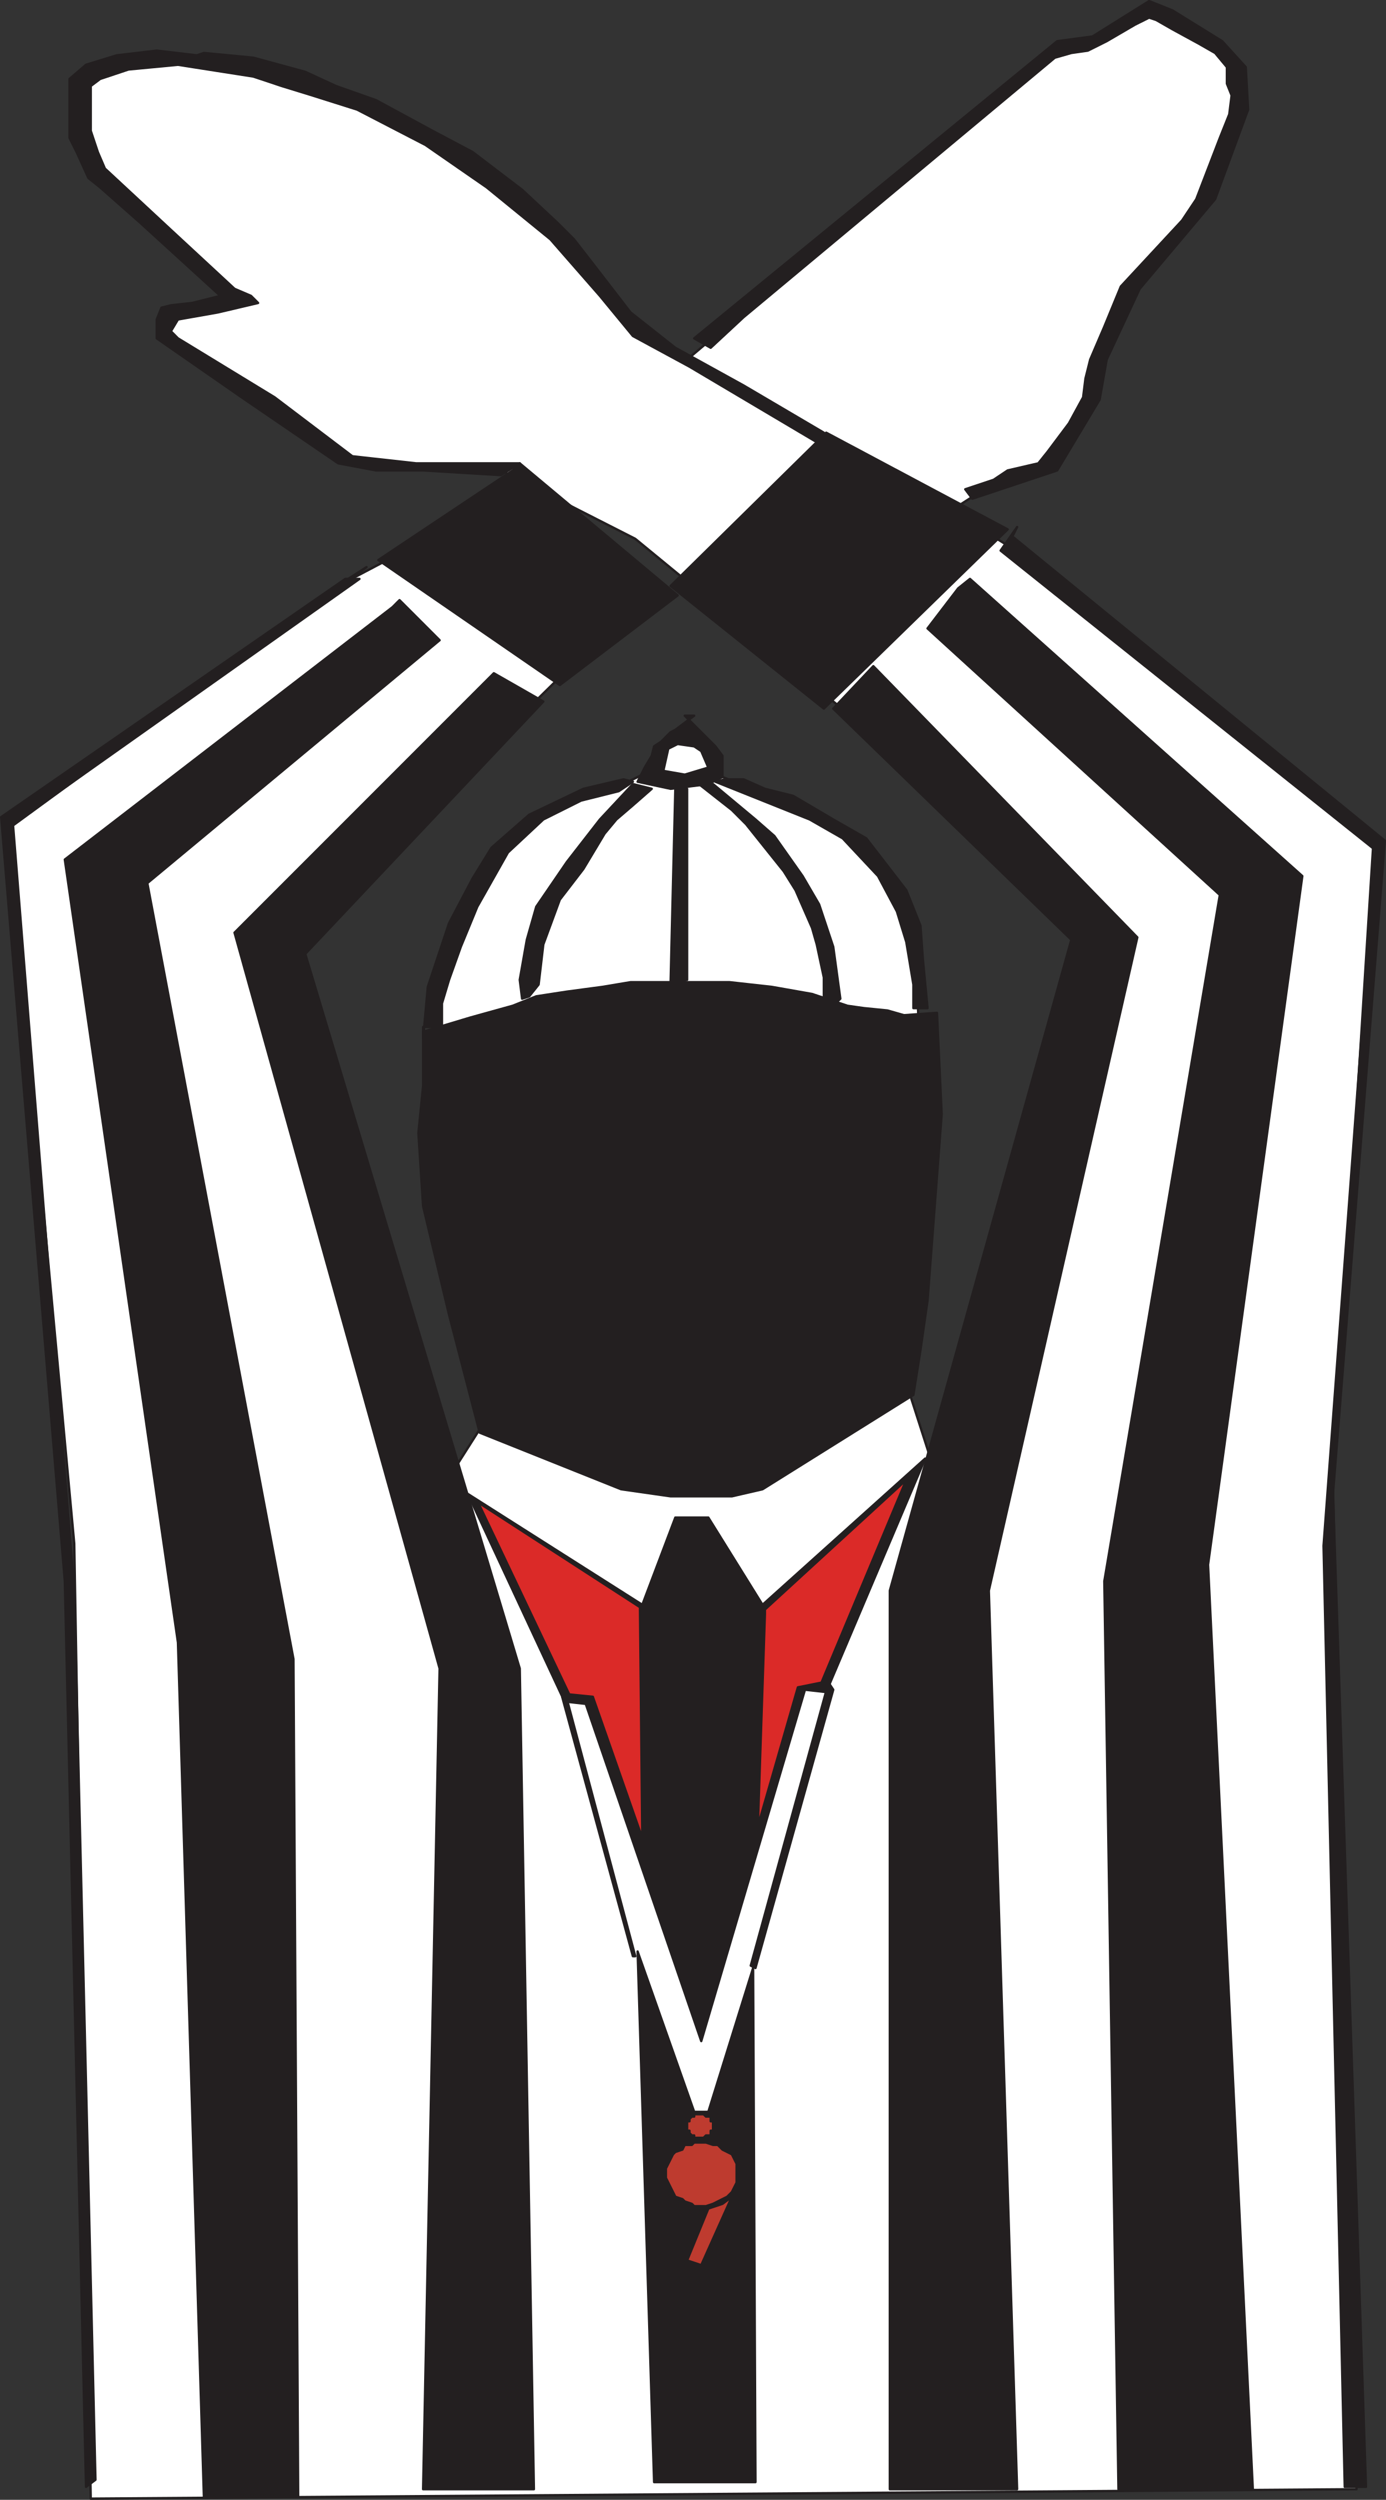 <svg xmlns="http://www.w3.org/2000/svg" width="440.998" height="794.973"><rect width="100%" height="100%" fill="#333333" stroke="none"/><path fill="#fff" fill-rule="evenodd" d="m106.124 187.098 42.75-22.5 42 38.25-42 41.25-56.25 54 13.5 72.75 31.5 107.25 26.25-41.25-23.25-110.25-3-12.75 7.5-22.5 12-19.5 23.25-18 15-3 13.5-6.75 6-10.5 7.5.75 5.25 9.75 2.25 3 23.25 9 22.5 13.5 12 20.25 3.75 18 2.25 41.25-5.25 90.75 13.5 42 50.25-174-7.5-19.5-142.5-117-42.75-21.75-50.25-3.75-57-39 .75-6 18-5.25h3l-29.25-28.5-15.75-15.75-2.25-16.5 1.5-11.25 11.25-4.5h27l26.25 3.75 34.5 16.5 34.5 21 24 22.5 15.75 18.75 17.25 12.75 77.25-65.25 40.5-33 12.75-3 17.25-9.75 12.75 6 9 6.75 6 8.25v14.25l-6.75 13.5-6 15-10.5 12-9.75 11.25-10.5 22.5-3.75 11.25-5.25 12-8.25 11.25-20.25 8.25-10.5 6.75 25.5 15.75 108.75 91.5-12.75 202.5 7.5 319.5-402.75 3-5.25-303.75-21-227.25 114-83.25-10.5 6.75"/><path fill="none" stroke="#231f20" stroke-linecap="round" stroke-linejoin="round" stroke-miterlimit="10" stroke-width=".75" d="m106.124 187.098 42.75-22.5 42 38.25-42 41.25-56.25 54 13.5 72.75 31.5 107.25 26.25-41.25-23.25-110.25-3-12.75 7.5-22.5 12-19.5 23.25-18 15-3 13.5-6.75 6-10.5 7.5.75 5.25 9.75 2.25 3 23.25 9 22.5 13.5 12 20.25 3.75 18 2.25 41.25-5.25 90.75 13.5 42 50.25-174-7.5-19.5-142.5-117-42.75-21.75-50.25-3.75-57-39 .75-6 18-5.25h3l-29.25-28.5-15.75-15.75-2.25-16.5 1.5-11.25 11.25-4.5h27l26.25 3.75 34.5 16.5 34.5 21 24 22.5 15.75 18.75 17.25 12.75 77.25-65.25 40.5-33 12.75-3 17.25-9.75 12.75 6 9 6.75 6 8.25v14.25l-6.75 13.5-6 15-10.5 12-9.75 11.25-10.5 22.5-3.75 11.25-5.25 12-8.25 11.25-20.25 8.25-10.5 6.75 25.5 15.75 108.75 91.5-12.75 202.5 7.5 319.5-402.75 3-5.25-303.75-21-227.25 114-83.25zm0 0"/><path fill="#231f20" fill-rule="evenodd" d="m62.624 17.598 2.25-.75 15.75 1.5 16.5 4.5 9.75 4.5 12.75 4.5 18 9.75 12.75 6.75 15.75 12 11.25 10.5 5.25 5.25 5.25 6.75 12.75 16.5 14.25 11.25 21.75 12 25.5 15-2.25 3-40.5-24-18-9.75-10.5-12.75-15.75-18-20.25-16.5-19.5-13.5-21.75-11.25-14.25-4.5-9.75-3-9-3-24-3.75-15.75 1.5-9 3-3 2.25v14.25l2.25 6.75 2.25 5.25 21 19.5 20.25 18.75 5.25 2.25 2.25 2.25-12.75 3-12.75 2.25-2.25 3.75 2.25 2.25 30.75 18.75 24.75 18.75 20.25 2.25h33l-6 3.75-24.75-1.5h-15l-12-2.25-30.75-21-27-18.75v-6l1.5-3.75 3-.75 6.75-.75 9-2.25-25.5-23.25-12.75-11.25-3.75-3-3.75-8.25-2.25-4.5v-18.75l5.25-4.5 9.75-3 12.75-1.5 12.75 1.5"/><path fill="none" stroke="#231f20" stroke-linecap="round" stroke-linejoin="round" stroke-miterlimit="10" stroke-width=".75" d="m62.624 17.598 2.25-.75 15.75 1.5 16.5 4.5 9.75 4.5 12.75 4.5 18 9.75 12.75 6.75 15.75 12 11.25 10.5 5.25 5.25 5.25 6.75 12.75 16.5 14.25 11.25 21.75 12 25.5 15-2.25 3-40.5-24-18-9.75-10.5-12.75-15.75-18-20.25-16.5-19.5-13.5-21.75-11.25-14.25-4.5-9.75-3-9-3-24-3.75-15.75 1.5-9 3-3 2.25v14.25l2.25 6.75 2.25 5.25 21 19.5 20.25 18.75 5.25 2.25 2.25 2.25-12.75 3-12.75 2.25-2.25 3.75 2.25 2.25 30.75 18.75 24.75 18.75 20.25 2.25h33l-6 3.75-24.75-1.5h-15l-12-2.25-30.75-21-27-18.75v-6l1.5-3.75 3-.75 6.75-.75 9-2.25-25.5-23.25-12.75-11.25-3.75-3-3.75-8.25-2.25-4.5v-18.75l5.25-4.5 9.75-3 12.75-1.5zm0 0"/><path fill="#231f20" fill-rule="evenodd" d="m165.374 147.348 50.25 42-37.5 28.5-57.75-39.75 42.75-28.5 2.25-2.25"/><path fill="none" stroke="#231f20" stroke-linecap="round" stroke-linejoin="round" stroke-miterlimit="10" stroke-width=".75" d="m165.374 147.348 50.25 42-37.5 28.5-57.75-39.75 42.75-28.5zm0 0"/><path fill="#231f20" fill-rule="evenodd" d="m322.124 170.598 118.5 96.75-16.5 207.75 10.5 315.75h-6.75l-6.75-299.25 16.5-221.25-119.25-95.25 5.25-7.5-1.5 3"/><path fill="none" stroke="#231f20" stroke-linecap="round" stroke-linejoin="round" stroke-miterlimit="10" stroke-width=".75" d="m322.124 170.598 118.5 96.75-16.5 207.75 10.5 315.75h-6.75l-6.75-299.25 16.5-221.25-119.25-95.25 5.25-7.5zm0 0"/><path fill="#231f20" fill-rule="evenodd" d="m308.624 184.098 105.75 94.5-30 219 14.25 294h-42.75l-4.5-288.75 36.75-218.25-93-84.75 9.75-12.75 3.75-3"/><path fill="none" stroke="#231f20" stroke-linecap="round" stroke-linejoin="round" stroke-miterlimit="10" stroke-width=".75" d="m308.624 184.098 105.75 94.5-30 219 14.25 294h-42.75l-4.5-288.75 36.75-218.25-93-84.75 9.75-12.75zm0 0"/><path fill="#231f20" fill-rule="evenodd" d="m114.374 184.098-110.25 78 19.5 243.75 6.75 282.75-3 2.25-6.75-288-20.25-243 109.5-75.75h4.5"/><path fill="none" stroke="#231f20" stroke-linecap="round" stroke-linejoin="round" stroke-miterlimit="10" stroke-width=".75" d="m114.374 184.098-110.25 78 19.5 243.75 6.75 282.75-3 2.25-6.75-288-20.25-243 109.5-75.75zm0 0"/><path fill="#231f20" fill-rule="evenodd" d="m127.124 190.848 12.75 12.75-93 77.25 46.5 246.75 1.5 266.25h-30l-8.25-271.5-36-249 104.25-80.25 2.25-2.25"/><path fill="none" stroke="#231f20" stroke-linecap="round" stroke-linejoin="round" stroke-miterlimit="10" stroke-width=".75" d="m127.124 190.848 12.75 12.75-93 77.25 46.5 246.75 1.5 266.25h-30l-8.25-271.5-36-249 104.25-80.25zm0 0"/><path fill="#231f20" fill-rule="evenodd" d="m277.874 211.848 84 86.25-47.25 207.75 9 285.75h-40.5v-285.75l57.75-207-75.75-73.5 12.75-13.5"/><path fill="none" stroke="#231f20" stroke-linecap="round" stroke-linejoin="round" stroke-miterlimit="10" stroke-width=".75" d="m277.874 211.848 84 86.25-47.25 207.75 9 285.75h-40.5v-285.75l57.75-207-75.75-73.5zm0 0"/><path fill="#231f20" fill-rule="evenodd" d="m157.124 214.098 15.75 9-75.75 80.25 68.25 227.25 4.5 261h-35.25l5.25-261-65.25-234 82.5-82.5"/><path fill="none" stroke="#231f20" stroke-linecap="round" stroke-linejoin="round" stroke-miterlimit="10" stroke-width=".75" d="m157.124 214.098 15.75 9-75.75 80.25 68.25 227.25 4.5 261h-35.25l5.25-261-65.25-234zm0 0"/><path fill="#231f20" fill-rule="evenodd" d="m217.874 227.598 9.75 9.75 2.25 3v6.75l-4.5 2.25-12 1.5-10.5-2.25 2.25-4.5 12.75 2.25 7.5-2.25-2.25-5.25-2.25-1.5-5.25-.75-3 1.5-1.5 6.75-6-.75 2.25-3.75.75-3 2.25-1.5 3-3 1.5-.75 6-4.5h-3"/><path fill="none" stroke="#231f20" stroke-linecap="round" stroke-linejoin="round" stroke-miterlimit="10" stroke-width=".75" d="m217.874 227.598 9.75 9.75 2.25 3v6.75l-4.5 2.25-12 1.5-10.5-2.25 2.25-4.5 12.75 2.25 7.5-2.25-2.25-5.25-2.25-1.5-5.25-.75-3 1.5-1.5 6.75-6-.75 2.25-3.75.75-3 2.25-1.5 3-3 1.5-.75 6-4.5zm0 0"/><path fill="#231f20" fill-rule="evenodd" d="m236.624 247.848 6.75 3 9 2.25 12.75 7.5 10.5 6 12.75 16.5 4.5 11.25.75 10.5 1.5 15.75h-4.5v-7.5l-2.25-13.5-3-9.75-6-11.25-11.25-12-10.5-6-30-12 3-.75h6"/><path fill="none" stroke="#231f20" stroke-linecap="round" stroke-linejoin="round" stroke-miterlimit="10" stroke-width=".75" d="m236.624 247.848 6.75 3 9 2.25 12.75 7.5 10.5 6 12.75 16.5 4.5 11.25.75 10.5 1.5 15.75h-4.5v-7.5l-2.25-13.5-3-9.75-6-11.25-11.25-12-10.5-6-30-12 3-.75zm0 0"/><path fill="#231f20" fill-rule="evenodd" d="m201.374 256.098-5.25 4.5-3.75 4.5-6.75 11.25-7.5 9.75-5.25 14.25-1.5 12.75-3 3.75-2.25.75-.75-6 2.25-12.75 3-10.5 9.75-14.25 10.5-13.5 10.5-11.25 6 1.5-6 5.25"/><path fill="none" stroke="#231f20" stroke-linecap="round" stroke-linejoin="round" stroke-miterlimit="10" stroke-width=".75" d="m201.374 256.098-5.25 4.5-3.75 4.5-6.75 11.25-7.5 9.75-5.25 14.25-1.5 12.75-3 3.75-2.25.75-.75-6 2.25-12.75 3-10.5 9.75-14.25 10.5-13.5 10.5-11.25 6 1.5zm0 0"/><path fill="#231f20" fill-rule="evenodd" d="m226.874 249.348 13.5 11.25 6 5.25 9 12.75 5.25 9 4.5 13.5 2.25 16.5-2.25 2.25-3-3v-6l-2.25-10.5-1.5-5.25-5.25-12-3.75-6-12-15-4.5-4.5-10.5-8.25h4.5"/><path fill="none" stroke="#231f20" stroke-linecap="round" stroke-linejoin="round" stroke-miterlimit="10" stroke-width=".75" d="m226.874 249.348 13.5 11.25 6 5.25 9 12.75 5.25 9 4.5 13.5 2.25 16.5-2.25 2.25-3-3v-6l-2.25-10.5-1.5-5.25-5.25-12-3.75-6-12-15-4.5-4.5-10.5-8.25zm0 0"/><path fill="#231f20" fill-rule="evenodd" d="m218.624 311.598-5.25.75 1.5-61.5h3.75v60.75"/><path fill="none" stroke="#231f20" stroke-linecap="round" stroke-linejoin="round" stroke-miterlimit="10" stroke-width=".75" d="m218.624 311.598-5.25.75 1.5-61.5h3.75zm0 0"/><path fill="#231f20" fill-rule="evenodd" d="m205.124 316.848 17.25-.75 24 1.5 23.25 6 20.25 3.75-147 4.5 7.5-2.25 6-2.25 11.25-3.75 8.25-3 18.75-3 6-.75h4.5"/><path fill="none" stroke="#231f20" stroke-linecap="round" stroke-linejoin="round" stroke-miterlimit="10" stroke-width=".75" d="m205.124 316.848 17.25-.75 24 1.5 23.25 6 20.25 3.75-147 4.5 7.5-2.25 6-2.25 11.25-3.75 8.25-3 18.75-3 6-.75zm0 0"/><path fill="#231f20" fill-rule="evenodd" d="m298.124 322.098 1.5 32.25-4.5 59.25-2.25 15.75-2.25 14.25-48 30-9.75 2.25h-19.5l-15.75-2.25-45-18-9.75-37.5-8.25-34.5-1.5-23.25 1.5-15v-17.25l15-4.5 13.5-3.75 7.5-3 9.75-1.5 11.25-1.5 9-1.5h31.5l13.5 1.5 12.75 2.25 11.25 3.75 5.25.75 7.5.75 5.25 1.5 10.5-.75"/><path fill="none" stroke="#231f20" stroke-linecap="round" stroke-linejoin="round" stroke-miterlimit="10" stroke-width=".75" d="m298.124 322.098 1.5 32.25-4.5 59.25-2.25 15.75-2.25 14.25-48 30-9.75 2.25h-19.5l-15.75-2.25-45-18-9.75-37.5-8.25-34.5-1.5-23.25 1.5-15v-17.25l15-4.5 13.5-3.75 7.5-3 9.75-1.5 11.25-1.5 9-1.5h31.5l13.5 1.5 12.75 2.25 11.25 3.75 5.25.75 7.5.75 5.25 1.5zm0 0"/><path fill="#231f20" fill-rule="evenodd" d="M214.874 482.598h10.5l17.25 27.75 51.75-46.5-31.5 74.25-6.75-.75-33 111.75-36.75-107.25-6.75-.75-30.75-66 55.5 35.25 10.5-27.75"/><path fill="none" stroke="#231f20" stroke-linecap="round" stroke-linejoin="round" stroke-miterlimit="10" stroke-width=".75" d="M214.874 482.598h10.5l17.25 27.75 51.75-46.5-31.5 74.25-6.75-.75-33 111.75-36.75-107.25-6.75-.75-30.75-66 55.5 35.25zm0 0"/><path fill="#231f20" fill-rule="evenodd" d="m202.874 620.598 18 51h4.5l14.25-45.75.75 163.5h-32.25l-5.25-168.75"/><path fill="none" stroke="#231f20" stroke-linecap="round" stroke-linejoin="round" stroke-miterlimit="10" stroke-width=".75" d="m202.874 620.598 18 51h4.5l14.25-45.75.75 163.5h-32.25zm0 0"/><path fill="#231f20" fill-rule="evenodd" d="m134.624 330.348 1.5-16.5 6.75-20.25 7.5-14.25 6-9.75 12-10.5 17.25-8.25 12.75-3 3 .75-4.5 3-12 3-12 6-11.25 10.5-9.75 17.25-5.25 12.75-3.75 10.5-2.25 7.5v7.5h-6v3.75"/><path fill="none" stroke="#231f20" stroke-linecap="round" stroke-linejoin="round" stroke-miterlimit="10" stroke-width=".75" d="m134.624 330.348 1.5-16.5 6.75-20.25 7.5-14.25 6-9.75 12-10.5 17.25-8.25 12.75-3 3 .75-4.5 3-12 3-12 6-11.25 10.5-9.75 17.25-5.25 12.75-3.75 10.5-2.25 7.5v7.5h-6zm0 0"/><path fill="#be3b2f" fill-rule="evenodd" d="M223.124 672.348h.75l.75.75h1.5v1.5h.75v3h-.75v1.5h-1.5l-.75.75h-3v-.75h-.75l-.75-.75v-.75h-.75v-3h.75v-.75l.75-.75h.75v-.75h2.25"/><path fill="none" stroke="#231f20" stroke-linecap="round" stroke-linejoin="round" stroke-miterlimit="10" stroke-width=".75" d="M223.124 672.348h.75l.75.75h1.5v1.5h.75v3h-.75v1.5h-1.5l-.75.75h-3v-.75h-.75l-.75-.75v-.75h-.75v-3h.75v-.75l.75-.75h.75v-.75zm0 0"/><path fill="#be3b2f" fill-rule="evenodd" d="M223.124 681.348h1.5l2.25.75h1.5l1.5 1.5 3 1.5 1.5 3v6l-1.5 3-1.5 1.5-4.5 2.25-2.25.75h-3.75l-.75-.75-2.25-.75-.75-.75-2.25-.75-3-6v-3l2.25-4.5.75-.75 2.25-.75.75-1.5h2.25l.75-.75h2.25"/><path fill="none" stroke="#231f20" stroke-linecap="round" stroke-linejoin="round" stroke-miterlimit="10" stroke-width=".75" d="M223.124 681.348h1.5l2.25.75h1.5l1.5 1.5 3 1.5 1.5 3v6l-1.5 3-1.5 1.5-4.5 2.25-2.25.75h-3.75l-.75-.75-2.25-.75-.75-.75-2.25-.75-3-6v-3l2.25-4.5.75-.75 2.25-.75.75-1.5h2.25l.75-.75zm0 0"/><path fill="#be3b2f" fill-rule="evenodd" d="m232.874 698.598-9.75 21.75-4.5-1.5 6.75-16.5 4.5-1.5 3-2.25"/><path fill="none" stroke="#231f20" stroke-linecap="round" stroke-linejoin="round" stroke-miterlimit="10" stroke-width=".75" d="m232.874 698.598-9.75 21.75-4.5-1.5 6.75-16.5 4.5-1.5zm0 0"/><path fill="#231f20" fill-rule="evenodd" d="m320.624 149.598 9.75-2.25 3-3.75 6.75-9 4.5-8.25.75-6 1.5-6 4.5-10.5 5.25-12.75 19.5-21 4.5-6.75 7.5-19.5 3-7.5.75-6-1.5-3.75v-5.25l-3.75-4.5-5.25-3-8.25-4.5-5.25-3-2.25-.75-4.5 2.25-9 5.25-6 3-5.25.75-5.25 1.5-99 82.5-10.5 9.75-5.25-3 115.5-94.5 11.25-1.5 18-11.25 7.5 3 15.75 9.75 7.5 8.25.75 13.5-10.5 28.5-24 28.5-10.5 22.5-2.25 12.75-13.5 22.5-27 9-2.25-3 9-3 4.5-3"/><path fill="none" stroke="#231f20" stroke-linecap="round" stroke-linejoin="round" stroke-miterlimit="10" stroke-width=".75" d="m320.624 149.598 9.75-2.25 3-3.75 6.75-9 4.5-8.25.75-6 1.5-6 4.5-10.5 5.25-12.75 19.5-21 4.5-6.75 7.5-19.5 3-7.5.75-6-1.5-3.75v-5.25l-3.75-4.5-5.25-3-8.25-4.5-5.25-3-2.25-.75-4.5 2.25-9 5.25-6 3-5.25.75-5.25 1.5-99 82.5-10.5 9.75-5.25-3 115.5-94.5 11.25-1.5 18-11.25 7.5 3 15.75 9.75 7.5 8.25.75 13.5-10.5 28.5-24 28.5-10.5 22.5-2.25 12.75-13.5 22.5-27 9-2.25-3 9-3zm0 0"/><path fill="#231f20" fill-rule="evenodd" d="m259.874 140.598 3-3 57.75 30.75-58.5 57-48.75-39 46.5-45.75"/><path fill="none" stroke="#231f20" stroke-linecap="round" stroke-linejoin="round" stroke-miterlimit="10" stroke-width=".75" d="m259.874 140.598 3-3 57.75 30.75-58.5 57-48.75-39zm0 0"/><path fill="#231f20" fill-rule="evenodd" d="m265.124 537.348-24.75 88.5-1.5-.75 24.75-90 1.5 2.25"/><path fill="none" stroke="#231f20" stroke-linecap="round" stroke-linejoin="round" stroke-miterlimit="10" stroke-width=".75" d="m265.124 537.348-24.75 88.5-1.5-.75 24.75-90zm0 0"/><path fill="#231f20" fill-rule="evenodd" d="m180.374 540.348 21.75 81.75h-.75l-22.5-82.5 1.5.75"/><path fill="none" stroke="#231f20" stroke-linecap="round" stroke-linejoin="round" stroke-miterlimit="10" stroke-width=".75" d="m180.374 540.348 21.75 81.75h-.75l-22.5-82.5zm0 0"/><path fill="#db2a28" fill-rule="evenodd" d="m243.374 511.848 45-41.25-27 64.5-7.5 1.5-12.75 44.25 2.25-67.5v-1.5"/><path fill="none" stroke="#231f20" stroke-linecap="round" stroke-linejoin="round" stroke-miterlimit="10" stroke-width=".75" d="m243.374 511.848 45-41.25-27 64.5-7.5 1.5-12.75 44.25 2.25-67.5zm0 0"/><path fill="#db2a28" fill-rule="evenodd" d="m152.624 478.098 51 33 .75 73.5-15.75-45-7.5-.75-28.5-60v-.75"/><path fill="none" stroke="#231f20" stroke-linecap="round" stroke-linejoin="round" stroke-miterlimit="10" stroke-width=".75" d="m152.624 478.098 51 33 .75 73.5-15.75-45-7.5-.75-28.5-60zm0 0"/></svg>
